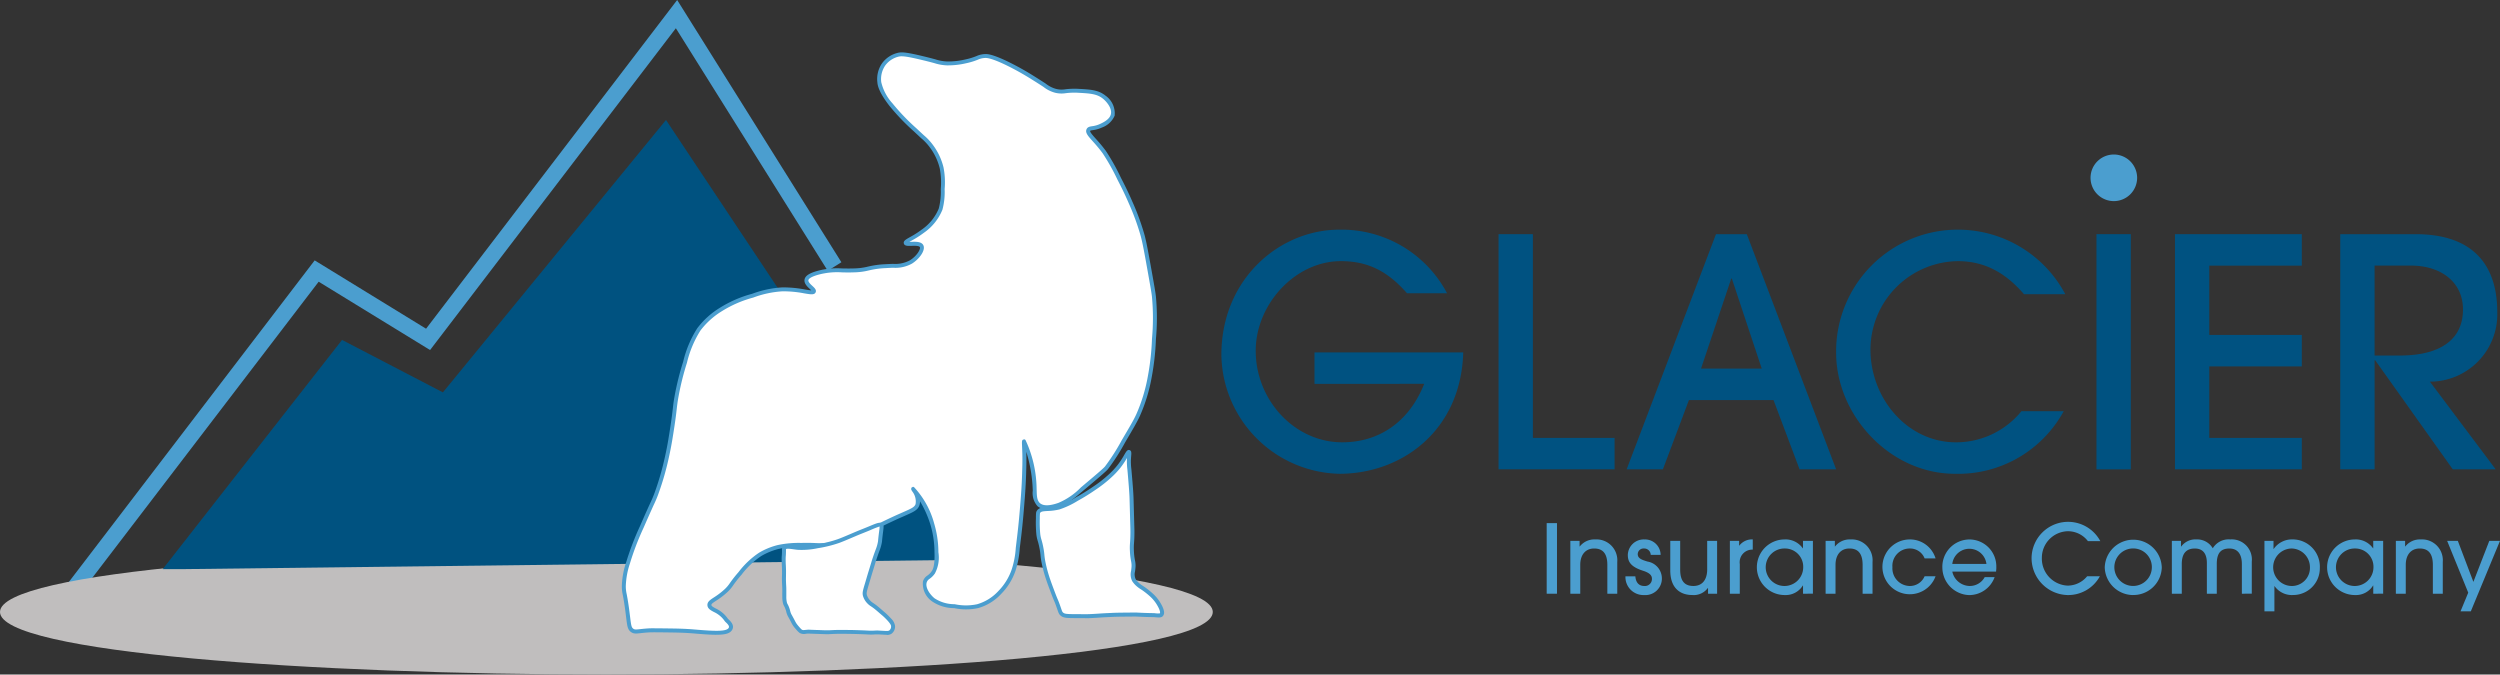 <svg id="glacier_logo_light" xmlns="http://www.w3.org/2000/svg" xmlns:xlink="http://www.w3.org/1999/xlink" width="320" height="86.339" viewBox="0 0 320 86.339">
  <rect x="0" y="0" width="320" height="86.339" fill="#333333" stroke="none"/>
  <defs>
    <clipPath id="clip-path">
      <rect id="Rectangle_1811" data-name="Rectangle 1811" width="320" height="86.339" fill="#4b9ecf"/>
    </clipPath>
  </defs>
  <g id="Group_3107" data-name="Group 3107">
    <path id="Path_7056" data-name="Path 7056" d="M90.5,0,58.358,42.075,44.1,33.329,11.875,75.485l1.637,1.251,31.1-40.677,14.26,8.746L90.332,3.615l19.44,31.045,1.747-1.094Z" transform="translate(-3.822 0)" fill="#4b9ecf"/>
    <g id="Group_3108" data-name="Group 3108" transform="translate(0 0)">
      <g id="Group_3107-2" data-name="Group 3107" transform="translate(0 0)" clip-path="url(#clip-path)">
        <path id="Path_7057" data-name="Path 7057" d="M77.619,103.7C39.991,103.7,0,106.509,0,111.711s39.991,8.007,77.619,8.007,77.618-2.807,77.618-8.007S115.247,103.7,77.619,103.7" transform="translate(0 -33.379)" fill="#c0bebe"/>
        <path id="Path_7058" data-name="Path 7058" d="M32.99,80.143H30.708L53.666,50.8l12.908,6.715L95.132,22.649l14.022,21.076,23.939,35.227Z" transform="translate(-9.884 -7.29)" fill="#005280"/>
        <path id="Path_7059" data-name="Path 7059" d="M242.462,63.088V59.06H261.5C261.217,69.069,253.65,74.6,245.635,74.6a15.464,15.464,0,0,1-15.094-15.217c0-9.764,7.486-16.031,15.094-16.031a15.27,15.27,0,0,1,13.792,8.138H254.3c-2.563-2.93-5.127-4.109-8.463-4.109-5.858,0-10.9,5.533-10.9,11.473,0,6.347,5,11.717,11.067,11.717,4.76,0,8.584-2.644,10.5-7.486Z" transform="translate(-74.205 -13.955)" fill="#005281"/>
        <path id="Path_7060" data-name="Path 7060" d="M282.861,74.3V44.2h4.394V70.276H297.71V74.3Z" transform="translate(-91.045 -14.226)" fill="#005281"/>
        <path id="Path_7061" data-name="Path 7061" d="M329.173,74.3l-3.336-8.869H315.013L311.678,74.3H307.04L318.473,44.2h3.946L333.852,74.3Zm-8.667-24.411h-.081L316.56,61.406h7.771Z" transform="translate(-98.828 -14.226)" fill="#005281"/>
        <path id="Path_7062" data-name="Path 7062" d="M375.71,66.587A15.384,15.384,0,0,1,361.795,74.6c-8.34,0-15.216-7.486-15.216-15.5a15.58,15.58,0,0,1,29.334-7.487h-5.289c-2.278-2.645-4.923-4.231-8.462-4.231a11.338,11.338,0,0,0-11.189,11.31c0,6.307,4.76,11.881,10.945,11.881a10.779,10.779,0,0,0,8.382-3.987Z" transform="translate(-111.554 -13.955)" fill="#005281"/>
        <rect id="Rectangle_1809" data-name="Rectangle 1809" width="4.394" height="30.107" transform="translate(268.347 29.971)" fill="#005281"/>
        <path id="Path_7063" data-name="Path 7063" d="M410.537,74.3V44.2H426.77v4.027H414.931v8.869H426.77v4.029H414.931v9.154H426.77V74.3Z" transform="translate(-132.141 -14.226)" fill="#005281"/>
        <path id="Path_7064" data-name="Path 7064" d="M456.139,74.3l-9.927-13.956h-.081V74.3h-4.394V44.2h9.643c7.242,0,10.456,3.825,10.456,10.008a8.625,8.625,0,0,1-8.626,8.87L461.631,74.3Zm-6.794-14.566c5.127,0,8.1-1.994,8.1-5.9,0-3.458-2.767-5.614-6.672-5.614H446.13V59.738Z" transform="translate(-142.183 -14.226)" fill="#005281"/>
        <rect id="Rectangle_1810" data-name="Rectangle 1810" width="1.318" height="9.035" transform="translate(197.976 66.96)" fill="#4b9ecf"/>
        <path id="Path_7065" data-name="Path 7065" d="M301.146,108.768v-3.687c0-1.429-.562-2.1-1.685-2.1s-1.783.819-1.783,2.088v3.7h-1.269V102h1.184v.721h.024a2.368,2.368,0,0,1,1.978-.9,2.667,2.667,0,0,1,2.82,2.894v4.054Z" transform="translate(-95.406 -32.773)" fill="#4b9ecf"/>
        <path id="Path_7066" data-name="Path 7066" d="M310.047,103.8a.83.83,0,0,0-.867-.819.734.734,0,0,0-.794.72c0,.574.586.745,1.257.953a2.193,2.193,0,0,1,1.832,2.125,2.113,2.113,0,0,1-2.27,2.161,2.305,2.305,0,0,1-2.393-2.393h1.269c.06.818.476,1.233,1.147,1.233a.9.9,0,0,0,.976-.928c0-.465-.353-.769-1.147-1.026-1.66-.524-1.941-1.245-1.941-2.014a2.036,2.036,0,0,1,2.125-1.99,2,2,0,0,1,2.075,1.978Z" transform="translate(-98.755 -32.773)" fill="#4b9ecf"/>
        <path id="Path_7067" data-name="Path 7067" d="M320.107,108.855v-.732h-.024a2.235,2.235,0,0,1-1.99.9c-1.453,0-2.82-.781-2.82-3.162V102.09h1.269v3.675c0,1.417.526,2.1,1.686,2.1s1.77-.818,1.77-2.125V102.09h1.27v6.765Z" transform="translate(-101.478 -32.86)" fill="#4b9ecf"/>
        <path id="Path_7068" data-name="Path 7068" d="M326.521,108.768V102h1.185v.611h.024a2.038,2.038,0,0,1,1.721-.793v1.307a1.612,1.612,0,0,0-1.66,1.843v3.8Z" transform="translate(-105.098 -32.773)" fill="#4b9ecf"/>
        <path id="Path_7069" data-name="Path 7069" d="M337.525,108.768v-1.05H337.5a2.573,2.573,0,0,1-2.3,1.221,3.559,3.559,0,1,1-.048-7.118,2.7,2.7,0,0,1,2.344,1.135h.024V102h1.27v6.765Zm.024-3.37a2.334,2.334,0,0,0-2.356-2.418,2.4,2.4,0,1,0,2.356,2.418" transform="translate(-106.738 -32.773)" fill="#4b9ecf"/>
        <path id="Path_7070" data-name="Path 7070" d="M349.33,108.768v-3.687c0-1.429-.562-2.1-1.685-2.1s-1.783.819-1.783,2.088v3.7h-1.269V102h1.184v.721h.024a2.368,2.368,0,0,1,1.978-.9,2.667,2.667,0,0,1,2.82,2.894v4.054Z" transform="translate(-110.915 -32.773)" fill="#4b9ecf"/>
        <path id="Path_7071" data-name="Path 7071" d="M362.121,106.534a3.508,3.508,0,1,1-3.346-4.713,3.422,3.422,0,0,1,3.346,2.43h-1.4a2,2,0,0,0-1.9-1.27,2.216,2.216,0,0,0-2.222,2.393,2.256,2.256,0,0,0,2.2,2.405,2.039,2.039,0,0,0,1.917-1.245Z" transform="translate(-114.368 -32.773)" fill="#4b9ecf"/>
        <path id="Path_7072" data-name="Path 7072" d="M367.9,105.935a2.321,2.321,0,0,0,2.222,1.844,2.178,2.178,0,0,0,1.929-1.135h1.27a3.467,3.467,0,0,1-3.248,2.3,3.545,3.545,0,0,1-3.443-3.492,3.492,3.492,0,0,1,3.406-3.627,3.446,3.446,0,0,1,3.5,3.48,3.759,3.759,0,0,1-.037.634Zm4.37-.976a2.2,2.2,0,0,0-4.37,0Z" transform="translate(-118.007 -32.773)" fill="#4b9ecf"/>
        <path id="Path_7073" data-name="Path 7073" d="M392.214,105.462a4.618,4.618,0,0,1-4.176,2.405,4.732,4.732,0,0,1-4.567-4.652,4.676,4.676,0,0,1,8.8-2.247h-1.587a3.221,3.221,0,0,0-2.54-1.27,3.4,3.4,0,0,0-3.357,3.395,3.454,3.454,0,0,0,3.284,3.566,3.236,3.236,0,0,0,2.515-1.2Z" transform="translate(-123.429 -31.701)" fill="#4b9ecf"/>
        <path id="Path_7074" data-name="Path 7074" d="M400.88,108.939a3.651,3.651,0,0,1-3.6-3.529,3.651,3.651,0,0,1,7.3.024,3.629,3.629,0,0,1-3.7,3.5m.037-5.959a2.4,2.4,0,1,0,2.393,2.382,2.379,2.379,0,0,0-2.393-2.382" transform="translate(-127.873 -32.773)" fill="#4b9ecf"/>
        <path id="Path_7075" data-name="Path 7075" d="M418.91,108.768v-3.785c0-1.282-.537-2-1.6-2-1.124,0-1.612.623-1.612,1.978v3.81H414.43v-3.932c0-1.331-.623-1.856-1.539-1.856-1.123,0-1.673.66-1.673,1.99v3.8h-1.27V102h1.173v.733h.024a2.25,2.25,0,0,1,1.941-.915,2.324,2.324,0,0,1,2.1,1.136,2.374,2.374,0,0,1,2.234-1.136,2.578,2.578,0,0,1,2.759,2.845v4.1Z" transform="translate(-131.951 -32.773)" fill="#4b9ecf"/>
        <path id="Path_7076" data-name="Path 7076" d="M427.426,111.027V102h1.16v1.038h.024a2.844,2.844,0,0,1,2.405-1.221,3.487,3.487,0,0,1,3.5,3.65,3.417,3.417,0,0,1-3.419,3.468,2.71,2.71,0,0,1-2.381-1.148H428.7v3.236Zm5.824-5.629a2.4,2.4,0,0,0-2.332-2.418,2.4,2.4,0,0,0,.049,4.8,2.318,2.318,0,0,0,2.283-2.381" transform="translate(-137.577 -32.773)" fill="#4b9ecf"/>
        <path id="Path_7077" data-name="Path 7077" d="M445.161,108.768v-1.05h-.024a2.573,2.573,0,0,1-2.3,1.221,3.559,3.559,0,1,1-.048-7.118,2.7,2.7,0,0,1,2.344,1.135h.024V102h1.27v6.765Zm.025-3.37a2.334,2.334,0,0,0-2.357-2.418,2.4,2.4,0,1,0,2.357,2.418" transform="translate(-141.383 -32.773)" fill="#4b9ecf"/>
        <path id="Path_7078" data-name="Path 7078" d="M456.967,108.768v-3.687c0-1.429-.561-2.1-1.685-2.1s-1.783.819-1.783,2.088v3.7H452.23V102h1.184v.721h.024a2.368,2.368,0,0,1,1.978-.9,2.667,2.667,0,0,1,2.82,2.894v4.054Z" transform="translate(-145.561 -32.773)" fill="#4b9ecf"/>
        <path id="Path_7079" data-name="Path 7079" d="M463.623,111.114l.989-2.393-2.7-6.631h1.367l1.991,5.251,2.038-5.251h1.368l-3.736,9.024Z" transform="translate(-148.677 -32.86)" fill="#4b9ecf"/>
        <path id="Path_7080" data-name="Path 7080" d="M151.944,16.691a27.806,27.806,0,0,0,3.109,3.244,14.744,14.744,0,0,1,2.028,2.027,7.628,7.628,0,0,1,1.352,2.839,9.828,9.828,0,0,1,.136,2.7,8.61,8.61,0,0,1-.271,2.568,6.361,6.361,0,0,1-2.3,2.839c-1.179.9-2.235,1.23-2.163,1.486.09.319,1.726-.159,2.028.406.245.459-.462,1.472-1.352,2.028s-1.585.437-3.244.54c-2.443.153-2.057.463-4.055.541-1.862.072-2.736-.178-4.461.27-1.284.334-1.575.673-1.621.947-.11.639,1.077,1.172.946,1.486-.155.373-1.842-.335-4.055-.271a13.02,13.02,0,0,0-3.784.811,14.766,14.766,0,0,0-4.055,1.757,10.1,10.1,0,0,0-2.839,2.568,13.744,13.744,0,0,0-1.757,4.19A35.089,35.089,0,0,0,124.506,54c-.272,1.5-.182,1.58-.54,3.92-.2,1.3-.367,2.394-.676,3.785a36.04,36.04,0,0,1-1.351,4.731c-.4,1.1-.361.8-1.893,4.326a35.54,35.54,0,0,0-1.757,4.6,10.188,10.188,0,0,0-.54,2.974,22.762,22.762,0,0,0,.406,2.839c.278,2.017.22,2.527.676,2.839.371.254.667.091,2.027,0,.437-.03,1.192-.02,2.7,0,.822.01,1.975.025,3.244.135,2.965.256,4.176.253,4.556-.293s-.407-1.048-.5-1.194c-.827-1.274-2.127-1.257-2.163-1.892-.029-.515.817-.665,2.027-1.757a25.777,25.777,0,0,0,1.893-2.3,10.671,10.671,0,0,1,2.568-2.432,8.533,8.533,0,0,1,2.3-.946,12.581,12.581,0,0,1,2.974-.271c1.946-.045,2.027.1,3.244,0a11.768,11.768,0,0,0,2.974-.54c1.208-.4,1.216-.671,3.379-1.757,1.524-.766,2.838-1.352,2.838-1.352,1.636-.729,2.22-.9,2.433-1.486.342-.933-.6-1.993-.54-2.028a11,11,0,0,1,2.432,4.461A12.721,12.721,0,0,1,157.756,74c.059,1.754-.214,2.285-.406,2.568-.45.663-.917.65-1.082,1.217a2.534,2.534,0,0,0,1.082,2.3,4.806,4.806,0,0,0,2.7.811,7.121,7.121,0,0,0,2.974,0,6.144,6.144,0,0,0,2.839-1.757,7.6,7.6,0,0,0,1.757-2.838,11.372,11.372,0,0,0,.54-2.839c.237-1.952.37-3.038.54-5.136.122-1.493.221-2.727.271-4.325.032-1.023.052-1.653.031-2.563a11.729,11.729,0,0,1-.031-1.628,15.011,15.011,0,0,1,1.352,6.082c.029.806,0,1.583.54,2.028.742.61,2.046.174,2.568,0a8.875,8.875,0,0,0,2.974-2.028c1.895-1.594,2.847-2.4,3.109-2.7a26.486,26.486,0,0,0,2.163-3.379c1.043-1.769,1.564-2.654,1.892-3.379a21.353,21.353,0,0,0,1.487-4.866,32.372,32.372,0,0,0,.54-4.866,29.748,29.748,0,0,0,0-5.406c-.057-.535-.218-1.438-.54-3.244-.448-2.506-.672-3.758-.947-4.731a31.207,31.207,0,0,0-1.486-4.055c-.556-1.3-1.046-2.253-1.487-3.109a27.235,27.235,0,0,0-1.892-3.379c-1.2-1.643-2.269-2.356-2.028-2.838.16-.32.677-.1,1.622-.541.4-.185,1.274-.595,1.486-1.352a2.516,2.516,0,0,0-1.081-2.3c-.823-.668-1.775-.732-3.244-.811-1.786-.1-1.928.245-2.974,0-.739-.174-.838-.384-2.838-1.622a35.652,35.652,0,0,0-3.379-1.892c-1.984-.957-2.584-.958-2.839-.947-.846.039-.944.352-2.433.676a9.817,9.817,0,0,1-2.432.271A15.162,15.162,0,0,1,156,10.744c-2.3-.555-2.764-.543-3.244-.406A3.252,3.252,0,0,0,151,11.555a3.356,3.356,0,0,0-.54,2.3c.03.308.147,1.113,1.486,2.839" transform="translate(-37.9 -3.302)" fill="#fff"/>
        <path id="Path_7081" data-name="Path 7081" d="M129.467,84.433c-.7,0-1.611-.061-2.806-.164-1.255-.11-2.388-.124-3.217-.135-1.526-.02-2.269-.029-2.691,0s-.728.062-.976.09c-.583.064-.877.1-1.212-.133-.45-.308-.5-.737-.64-1.884-.038-.313-.083-.684-.144-1.13-.125-.909-.218-1.394-.285-1.748a4.92,4.92,0,0,1-.122-1.125,10.406,10.406,0,0,1,.551-3.044,35.8,35.8,0,0,1,1.768-4.626c.742-1.708,1.115-2.519,1.348-3.026a13.465,13.465,0,0,0,.538-1.286,35.455,35.455,0,0,0,1.342-4.7c.308-1.385.477-2.489.673-3.768.174-1.142.243-1.748.3-2.234.058-.513.1-.918.243-1.692a35.607,35.607,0,0,1,1.09-4.357,13.882,13.882,0,0,1,1.794-4.263,10.349,10.349,0,0,1,2.905-2.63,14.994,14.994,0,0,1,4.118-1.788,13.246,13.246,0,0,1,3.853-.822,14.718,14.718,0,0,1,2.9.264c.3.051.63.107.826.116-.061-.063-.139-.136-.2-.192-.316-.294-.749-.7-.663-1.193s.642-.847,1.809-1.149a9.681,9.681,0,0,1,2.969-.275c.467.009.95.02,1.545,0a7.968,7.968,0,0,0,1.788-.23A11.763,11.763,0,0,1,151.132,37c.353-.022.665-.035.943-.046a3.946,3.946,0,0,0,2.182-.457c.865-.54,1.4-1.436,1.262-1.691-.1-.184-.7-.167-1.056-.155-.5.014-.9.026-.992-.3s.243-.515.8-.827a11.776,11.776,0,0,0,1.457-.93,6.091,6.091,0,0,0,2.213-2.722,8.458,8.458,0,0,0,.256-2.49,9.671,9.671,0,0,0-.128-2.639,7.409,7.409,0,0,0-1.31-2.746,6.552,6.552,0,0,0-1.058-1.116c-.237-.218-.538-.5-.939-.877a28.2,28.2,0,0,1-3.135-3.272c-1.428-1.84-1.512-2.69-1.539-2.97a3.554,3.554,0,0,1,.586-2.47,3.491,3.491,0,0,1,1.895-1.314c.541-.155,1.023-.165,3.374.4.707.171,1.2.3,1.567.4a5.514,5.514,0,0,0,1.49.271,9.558,9.558,0,0,0,2.371-.265,8.085,8.085,0,0,0,1.389-.422,2.961,2.961,0,0,1,1.086-.259c.258-.013.865-.04,2.96.971a35.126,35.126,0,0,1,3.4,1.9c.641.4,1.088.689,1.423.908a3.654,3.654,0,0,0,1.339.683,2.92,2.92,0,0,0,1.183.043,9.6,9.6,0,0,1,1.745-.05c1.444.078,2.486.134,3.391.868a2.77,2.77,0,0,1,1.166,2.563,2.774,2.774,0,0,1-1.624,1.514,3.907,3.907,0,0,1-1.178.337c-.163.024-.3.045-.324.087-.07.14.33.585.716,1.015a19.21,19.21,0,0,1,1.29,1.56,27.373,27.373,0,0,1,1.91,3.406c.415.806.927,1.8,1.5,3.131a31.364,31.364,0,0,1,1.5,4.086c.278.986.5,2.245.951,4.754.325,1.816.486,2.72.543,3.262a29.839,29.839,0,0,1,0,5.449,32.655,32.655,0,0,1-.545,4.9,21.549,21.549,0,0,1-1.5,4.92c-.334.738-.858,1.629-1.9,3.4a26.766,26.766,0,0,1-2.189,3.416c-.269.313-1.1,1.02-3.138,2.732-1.61,1.355-2.116,1.759-3.057,2.074-.536.18-1.959.656-2.811-.045a2.5,2.5,0,0,1-.625-2l-.007-.216a18.547,18.547,0,0,0-.82-4.761c0,.092.005.189.008.292.02.917,0,1.541-.031,2.576-.051,1.641-.158,2.951-.272,4.338-.172,2.106-.3,3.187-.542,5.146a11.653,11.653,0,0,1-.553,2.9,7.817,7.817,0,0,1-1.816,2.93,6.393,6.393,0,0,1-2.954,1.824,7.316,7.316,0,0,1-3.07.006,5.01,5.01,0,0,1-2.833-.866,2.749,2.749,0,0,1-1.164-2.566,1.361,1.361,0,0,1,.57-.739,2.184,2.184,0,0,0,.545-.549c.127-.186.423-.623.361-2.416a12.526,12.526,0,0,0-.53-3.583,13.641,13.641,0,0,0-1.319-2.956,1.524,1.524,0,0,1-.091.536c-.22.6-.722.821-1.934,1.352l-.634.279c-.014.006-1.327.593-2.828,1.346-.962.483-1.5.808-1.9,1.044a6.459,6.459,0,0,1-1.518.726,11.965,11.965,0,0,1-3.027.553,10.014,10.014,0,0,1-1.429.018c-.4-.017-.906-.039-1.836-.016a12.326,12.326,0,0,0-2.917.262,8.317,8.317,0,0,0-2.228.917,10.394,10.394,0,0,0-2.508,2.383,15.222,15.222,0,0,0-1.064,1.347,4.852,4.852,0,0,1-.85.972,10.152,10.152,0,0,1-1.349,1.014c-.4.258-.6.4-.595.54s.206.257.555.444a3.867,3.867,0,0,1,1.566,1.323c.014.016.047.045.087.083.248.236.831.788.41,1.394-.281.4-.846.566-1.981.566m-7.906-.826c.441,0,1.031.008,1.839.018.887.012,2.032.026,3.305.137,2.626.227,4.015.26,4.325-.185.143-.205-.024-.433-.342-.734a1.064,1.064,0,0,1-.163-.176,3.39,3.39,0,0,0-1.38-1.151c-.411-.22-.8-.429-.823-.864s.331-.674.825-.995a9.59,9.59,0,0,0,1.286-.966,4.4,4.4,0,0,0,.776-.889,15.848,15.848,0,0,1,1.094-1.386,10.912,10.912,0,0,1,2.628-2.484,8.871,8.871,0,0,1,2.368-.975,12.818,12.818,0,0,1,3.03-.278c.949-.022,1.459,0,1.87.017a9.716,9.716,0,0,0,1.36-.016,11.526,11.526,0,0,0,2.913-.529,5.961,5.961,0,0,0,1.417-.679c.4-.241.95-.572,1.929-1.063,1.512-.76,2.836-1.351,2.849-1.357l.638-.281c1.175-.514,1.52-.679,1.66-1.061a2.076,2.076,0,0,0-.429-1.634c-.1-.162-.153-.243-.123-.365l.026-.105.2-.118.124.046a10.959,10.959,0,0,1,2.572,4.621,12.983,12.983,0,0,1,.552,3.716,4.322,4.322,0,0,1-.449,2.718,2.688,2.688,0,0,1-.655.667.878.878,0,0,0-.393.478c-.21.721.482,1.609,1,2.03a4.608,4.608,0,0,0,2.574.756,6.873,6.873,0,0,0,2.877.007,5.917,5.917,0,0,0,2.723-1.691,7.306,7.306,0,0,0,1.7-2.747,11.132,11.132,0,0,0,.527-2.78c.238-1.954.369-3.03.54-5.127.118-1.44.219-2.685.27-4.312.032-1.026.051-1.644.031-2.548-.01-.44-.026-.787-.037-1.046-.028-.633-.036-.8.225-.839l.112-.016.1.079a15.143,15.143,0,0,1,1.427,6.263l.007.22c.021.692.039,1.289.441,1.62.635.522,1.864.111,2.326-.045a8.7,8.7,0,0,0,2.891-1.981c1.763-1.484,2.826-2.38,3.079-2.674a26.434,26.434,0,0,0,2.137-3.343c1.037-1.759,1.558-2.641,1.88-3.354a21.1,21.1,0,0,0,1.469-4.812,32.16,32.16,0,0,0,.536-4.832,29.4,29.4,0,0,0,0-5.364c-.055-.524-.216-1.422-.535-3.21-.448-2.508-.671-3.76-.943-4.722a30.993,30.993,0,0,0-1.475-4.022c-.564-1.315-1.072-2.3-1.48-3.094A27.151,27.151,0,0,0,178.92,22.8a18.622,18.622,0,0,0-1.257-1.52c-.634-.707-1.017-1.134-.792-1.583.14-.277.414-.318.7-.361a3.415,3.415,0,0,0,1.038-.3c.349-.163,1.168-.545,1.35-1.19.221-.787-.556-1.673-1-2.031-.741-.6-1.572-.673-3.1-.755a8.8,8.8,0,0,0-1.662.048,3.442,3.442,0,0,1-1.356-.054,4.1,4.1,0,0,1-1.5-.752c-.332-.218-.776-.507-1.413-.9a34.769,34.769,0,0,0-3.355-1.879c-1.979-.955-2.534-.93-2.717-.922a2.494,2.494,0,0,0-.924.225,8.512,8.512,0,0,1-1.466.445,10.048,10.048,0,0,1-2.495.277,5.971,5.971,0,0,1-1.6-.288c-.368-.1-.854-.226-1.556-.395-2.3-.555-2.71-.525-3.115-.409a2.976,2.976,0,0,0-1.619,1.12,3.083,3.083,0,0,0-.5,2.126,6.127,6.127,0,0,0,1.435,2.707,27.414,27.414,0,0,0,3.083,3.215c.4.378.7.655.934.872a7.073,7.073,0,0,1,1.124,1.19,7.9,7.9,0,0,1,1.394,2.932,9.928,9.928,0,0,1,.142,2.761,8.729,8.729,0,0,1-.285,2.651,6.627,6.627,0,0,1-2.382,2.954,12.038,12.038,0,0,1-1.518.972c-.107.06-.22.124-.318.182.085,0,.175,0,.25-.005.568-.018,1.273-.037,1.519.424.336.627-.484,1.764-1.441,2.363a4.37,4.37,0,0,1-2.431.534c-.275.011-.582.023-.932.045a11.182,11.182,0,0,0-2.177.3,8.493,8.493,0,0,1-1.882.243c-.61.024-1.124.013-1.576,0a9.192,9.192,0,0,0-2.831.259c-1.191.309-1.41.6-1.435.743-.039.226.264.508.508.734.281.261.547.507.423.808-.155.368-.625.288-1.48.142a13.905,13.905,0,0,0-2.8-.256,12.838,12.838,0,0,0-3.715.8A14.639,14.639,0,0,0,130.2,43a9.914,9.914,0,0,0-2.772,2.5,13.583,13.583,0,0,0-1.719,4.116,34.974,34.974,0,0,0-1.074,4.3c-.137.757-.182,1.155-.239,1.659s-.125,1.1-.3,2.254c-.2,1.288-.368,2.4-.679,3.8a35.98,35.98,0,0,1-1.362,4.763,13.909,13.909,0,0,1-.553,1.323c-.233.505-.6,1.314-1.344,3.016a34.811,34.811,0,0,0-1.746,4.565,10.071,10.071,0,0,0-.53,2.9,4.389,4.389,0,0,0,.113,1.03c.064.339.163.852.29,1.774.062.448.107.823.145,1.137.132,1.09.173,1.355.422,1.526.173.118.311.109.869.047.253-.027.574-.063,1-.091.2-.014.469-.019.842-.019" transform="translate(-37.779 -3.181)" fill="#4b9ecf"/>
        <path id="Path_7082" data-name="Path 7082" d="M147.955,102.435c-.012.726-.042.465-.041,1.073,0,.567.027.6.041,1.239.019.83-.025.8,0,1.569.018.547.043.64.041,1.115,0,.281-.011.442,0,.785a3.33,3.33,0,0,0,.083.826c.079.281.135.256.289.661s.1.444.247.785c.058.138.052.1.33.619a6.734,6.734,0,0,0,.413.743,4.832,4.832,0,0,0,.372.454,2.226,2.226,0,0,0,.372.372c.253.154.479.072.949.041.024,0-.015,0,1.074.041.743.027,1.118.041,1.28.041.5,0,.543-.024,1.2-.041.546-.015.932-.01,1.61,0,.315,0,.892.013,1.652.041a15.652,15.652,0,0,0,1.61.041,6.535,6.535,0,0,1,1.086.01c.574.027.776.062,1.02-.093a.877.877,0,0,0,.33-.785c-.011-.134-.056-.321-.454-.785a8.437,8.437,0,0,0-.949-.908c-.5-.433-.747-.648-.991-.826a4.12,4.12,0,0,1-.7-.537,2.03,2.03,0,0,1-.5-.825c-.092-.342-.021-.583.248-1.486.3-1,.443-1.494.454-1.528.418-1.343.337-1.129.5-1.611a17.706,17.706,0,0,0,.7-2.147c.056-.285,0-.066.165-1.4.075-.593.1-.734,0-.826-.186-.174-.6.023-1.734.5-.439.182-.884.35-1.322.536-1.3.557-1.954.836-2.394.991a15.391,15.391,0,0,1-2.684.66,9.643,9.643,0,0,1-2.519.206c-.764-.076-1.524-.287-1.734.041-.042.065-.037.112-.041.413" transform="translate(-47.61 -31.874)" fill="#fff"/>
        <path id="Path_7083" data-name="Path 7083" d="M160.985,113.006c-.1,0-.22-.007-.355-.013l-.465-.026a5.073,5.073,0,0,0-.795,0,6.325,6.325,0,0,1-.86-.006c-.186-.009-.429-.022-.776-.034-.757-.028-1.33-.037-1.645-.041-.674-.009-1.057-.015-1.6,0-.285.008-.452.017-.592.024-.184.011-.327.022-.613.018-.157,0-.515-.014-1.217-.039l-.072,0c-.707-.026-.939-.036-1.022-.04-.138.005-.235.016-.321.024a1.156,1.156,0,0,1-.8-.1,2.23,2.23,0,0,1-.424-.414,5.13,5.13,0,0,1-.4-.484,3.049,3.049,0,0,1-.244-.42l-.184-.35c-.127-.238-.195-.358-.236-.431a1.663,1.663,0,0,1-.1-.208,2.339,2.339,0,0,1-.136-.417,2.744,2.744,0,0,0-.116-.376,2.486,2.486,0,0,0-.155-.34,1.388,1.388,0,0,1-.141-.343,3.55,3.55,0,0,1-.092-.886c-.007-.244-.005-.4,0-.566l0-.227c0-.276-.007-.42-.018-.6-.007-.129-.016-.278-.023-.5-.013-.4-.007-.587,0-.789.005-.186.011-.385,0-.782-.006-.281-.015-.444-.023-.589-.01-.182-.018-.338-.018-.656a4.737,4.737,0,0,1,.017-.519c.009-.1.018-.212.024-.559v-.1a.738.738,0,0,1,.079-.443c.251-.392.816-.313,1.472-.221.163.023.333.046.5.064a9.6,9.6,0,0,0,2.454-.2,14.977,14.977,0,0,0,2.638-.65c.429-.151,1.068-.424,2.342-.968.289-.123.542-.224.8-.325.189-.076.378-.151.567-.229l.3-.124c1.063-.443,1.42-.593,1.708-.322.189.176.163.372.09.955l-.012.088c-.094.744-.116,1-.128,1.136a2.106,2.106,0,0,1-.041.285,5.467,5.467,0,0,1-.305,1.027c-.095.256-.222.6-.4,1.151-.073.22-.094.293-.138.439-.051.173-.132.446-.357,1.167-.01.029-.112.374-.314,1.055l-.14.47c-.269.905-.317,1.084-.245,1.348a1.787,1.787,0,0,0,.435.718,1.72,1.72,0,0,0,.356.289c.082.056.181.123.31.216.253.184.505.4,1.008.84a8.845,8.845,0,0,1,.975.934,1.652,1.652,0,0,1,.515.931,1.126,1.126,0,0,1-.447,1.019,1.035,1.035,0,0,1-.612.157m-1.148-.561c.137,0,.236.007.361.014l.458.026c.414.022.53.023.667-.064a.635.635,0,0,0,.214-.551c0-.06-.016-.2-.394-.639a8.242,8.242,0,0,0-.924-.882c-.491-.427-.737-.641-.973-.812-.123-.09-.218-.154-.3-.208a2.2,2.2,0,0,1-.443-.363,2.279,2.279,0,0,1-.555-.932c-.111-.411-.027-.692.25-1.624l.14-.471c.2-.686.307-1.033.316-1.061.223-.717.3-.988.355-1.16.045-.152.067-.226.142-.454.186-.565.315-.91.412-1.17a5.019,5.019,0,0,0,.282-.947,1.56,1.56,0,0,0,.033-.231c.012-.136.035-.4.13-1.156l.011-.089a3.207,3.207,0,0,0,.05-.549,11.771,11.771,0,0,0-1.146.45l-.3.125c-.191.079-.382.155-.574.232-.25.1-.5.2-.745.3-1.323.565-1.967.84-2.411,1a15.5,15.5,0,0,1-2.729.673,9.837,9.837,0,0,1-2.582.208c-.176-.018-.353-.042-.522-.066-.358-.049-.9-.125-.972-.009,0,.019,0,.072,0,.177v.1c-.006.371-.017.492-.026.6a4.55,4.55,0,0,0-.015.474c0,.305.008.454.018.629.008.149.017.315.024.6.009.412,0,.616,0,.808s-.011.375,0,.758c.007.218.016.363.022.489.012.194.02.345.019.636l0,.233c0,.161,0,.309,0,.542a3.148,3.148,0,0,0,.073.766.922.922,0,0,0,.1.237,2.79,2.79,0,0,1,.183.4,3.2,3.2,0,0,1,.135.437,1.882,1.882,0,0,0,.11.339,1.275,1.275,0,0,0,.079.158c.042.075.111.2.241.44l.187.353a2.709,2.709,0,0,0,.21.363,4.717,4.717,0,0,0,.349.426,2.753,2.753,0,0,0,.319.329c.112.068.212.061.485.033.094-.01.2-.022.316-.028h.014l.068,0c.082,0,.314.014,1.018.039l.073,0c.72.026,1.059.043,1.218.039.262,0,.394-.007.566-.016.143-.007.314-.017.6-.025.55-.014.939-.009,1.621,0,.316,0,.894.013,1.658.041.348.013.593.025.781.035a6.1,6.1,0,0,0,.8.007c.226-.014.376-.018.5-.018" transform="translate(-47.489 -31.752)" fill="#4b9ecf"/>
        <path id="Path_7084" data-name="Path 7084" d="M195.911,93.822a15.252,15.252,0,0,0,.064,2.05c.1.721.186.65.384,1.665.182.932.1.93.256,1.794a17.018,17.018,0,0,0,.641,2.37c.115.348.247.7.513,1.41.514,1.373.428,1.027.7,1.794.3.844.307.98.512,1.153.279.234.588.248,1.538.256,1.214.012,1.589.018,1.959,0,1.129-.046,1.261-.083,2.333-.131.983-.043.929-.051,2.242-.064,1.494-.016,1.356-.018,1.773,0,1.013.054,1.943.059,1.943.059.641.052.843.077.961-.064.3-.354-.3-1.3-.448-1.538a5.027,5.027,0,0,0-.961-1.089,9.7,9.7,0,0,0-.9-.7,6.226,6.226,0,0,1-.64-.448,2.823,2.823,0,0,1-.576-.641c-.269-.462-.121-.9-.064-1.537a15.837,15.837,0,0,0-.192-2.178c-.047-.959.053-.9.064-2.37,0-.478-.007-.45-.064-2.5-.05-1.82-.04-1.767-.064-2.242-.04-.773-.094-1.405-.192-2.563a14.432,14.432,0,0,1-.128-2.05c.028-.572.1-.926,0-.961-.159-.055-.458.808-1.281,1.858a10.347,10.347,0,0,1-1.217,1.281,16.033,16.033,0,0,1-1.986,1.537,24.625,24.625,0,0,1-2.178,1.345,10.855,10.855,0,0,1-2.306,1.089c-1.379.34-2.288.007-2.627.576-.041.069-.062.131-.064.833" transform="translate(-63.058 -27.456)" fill="#fff"/>
        <path id="Path_7085" data-name="Path 7085" d="M201.837,106.457c-.233,0-.535,0-.98-.007l-.456,0c-.919-.009-1.339-.013-1.7-.315-.212-.178-.268-.342-.418-.779-.045-.129-.1-.287-.17-.484-.124-.341-.174-.457-.238-.608-.081-.187-.184-.427-.467-1.181l-.022-.06c-.252-.673-.381-1.019-.494-1.359a17.191,17.191,0,0,1-.649-2.4,8.108,8.108,0,0,1-.12-.864,8.418,8.418,0,0,0-.136-.928,8.686,8.686,0,0,0-.219-.9,4.412,4.412,0,0,1-.168-.777,15.373,15.373,0,0,1-.066-2.085c0-.726.02-.83.1-.962.269-.452.759-.479,1.38-.513a7.092,7.092,0,0,0,1.4-.181,10.694,10.694,0,0,0,2.245-1.065,24.38,24.38,0,0,0,2.156-1.332,15.732,15.732,0,0,0,1.957-1.514,9.947,9.947,0,0,0,1.191-1.252,10.81,10.81,0,0,0,.886-1.343c.26-.446.4-.694.678-.6.256.088.235.359.2.769-.011.127-.022.276-.031.444a7.69,7.69,0,0,0,.06,1.244l.067.772c.1,1.157.153,1.795.193,2.571.014.281.017.379.027.781l.085,3.075c.015.5.019.606.016.9,0,.7-.031,1.06-.052,1.346a7.123,7.123,0,0,0-.013,1.01,7.739,7.739,0,0,0,.139,1.211,3.054,3.054,0,0,1,.053,1c-.014.142-.03.275-.045.4a1.446,1.446,0,0,0,.076.989,2.386,2.386,0,0,0,.521.575,3.1,3.1,0,0,0,.383.276c.069.045.146.094.235.155a9.712,9.712,0,0,1,.924.726,5.281,5.281,0,0,1,1.007,1.143c.574.915.711,1.5.428,1.836-.2.236-.454.216-1.077.163l-.1-.008s-.928-.005-1.936-.059c-.355-.018-.354-.017-1.246-.01l-.511.005c-1.083.011-1.231.018-1.809.045l-.424.02c-.509.022-.8.042-1.1.062-.324.022-.644.044-1.238.068-.157.006-.315.009-.536.009m5.371-20.512a11.024,11.024,0,0,1-.839,1.249,10.515,10.515,0,0,1-1.241,1.308,16.192,16.192,0,0,1-2.017,1.562,24.852,24.852,0,0,1-2.2,1.36,10.9,10.9,0,0,1-2.367,1.113,7.6,7.6,0,0,1-1.5.195c-.566.031-.844.055-.969.264a5.567,5.567,0,0,0-.028.7,15.088,15.088,0,0,0,.061,2.015,3.931,3.931,0,0,0,.152.7,9.032,9.032,0,0,1,.23.949,8.578,8.578,0,0,1,.143.976,8.152,8.152,0,0,0,.114.82,16.865,16.865,0,0,0,.63,2.333c.113.34.241.681.488,1.344l.023.06c.278.741.378.976.458,1.16.067.158.119.279.248.636.072.2.126.359.172.49.142.416.165.472.264.555.2.168.44.188,1.376.2l.456,0c.853.007,1.173.012,1.491,0,.588-.024.9-.045,1.225-.067.294-.02.593-.041,1.108-.064l.422-.019c.585-.027.732-.034,1.828-.045l.51-.005c.913-.009.915-.009,1.222.008,1.052.056,1.977.062,1.988.062l.119.01a2.506,2.506,0,0,0,.645.018s.17-.224-.468-1.238a4.808,4.808,0,0,0-.916-1.036,9.458,9.458,0,0,0-.871-.684c-.085-.058-.159-.106-.224-.148a3.483,3.483,0,0,1-.439-.317,2.92,2.92,0,0,1-.631-.706,1.884,1.884,0,0,1-.14-1.309c.015-.119.031-.244.043-.378a2.567,2.567,0,0,0-.045-.863,8.278,8.278,0,0,1-.147-1.28,7.306,7.306,0,0,1,.014-1.071c.02-.279.045-.627.05-1.314,0-.288,0-.389-.016-.88l-.085-3.079c-.01-.394-.012-.49-.026-.766-.041-.77-.094-1.4-.191-2.554l-.068-.77a8.161,8.161,0,0,1-.061-1.313c0-.064.007-.125.012-.183" transform="translate(-62.938 -27.333)" fill="#4b9ecf"/>
        <path id="Path_7086" data-name="Path 7086" d="M397.584,29.165a2.982,2.982,0,1,0,2.981,2.981,2.984,2.984,0,0,0-2.981-2.981" transform="translate(-127.012 -9.387)" fill="#4b9ecf"/>
      </g>
    </g>
  </g>
</svg>
